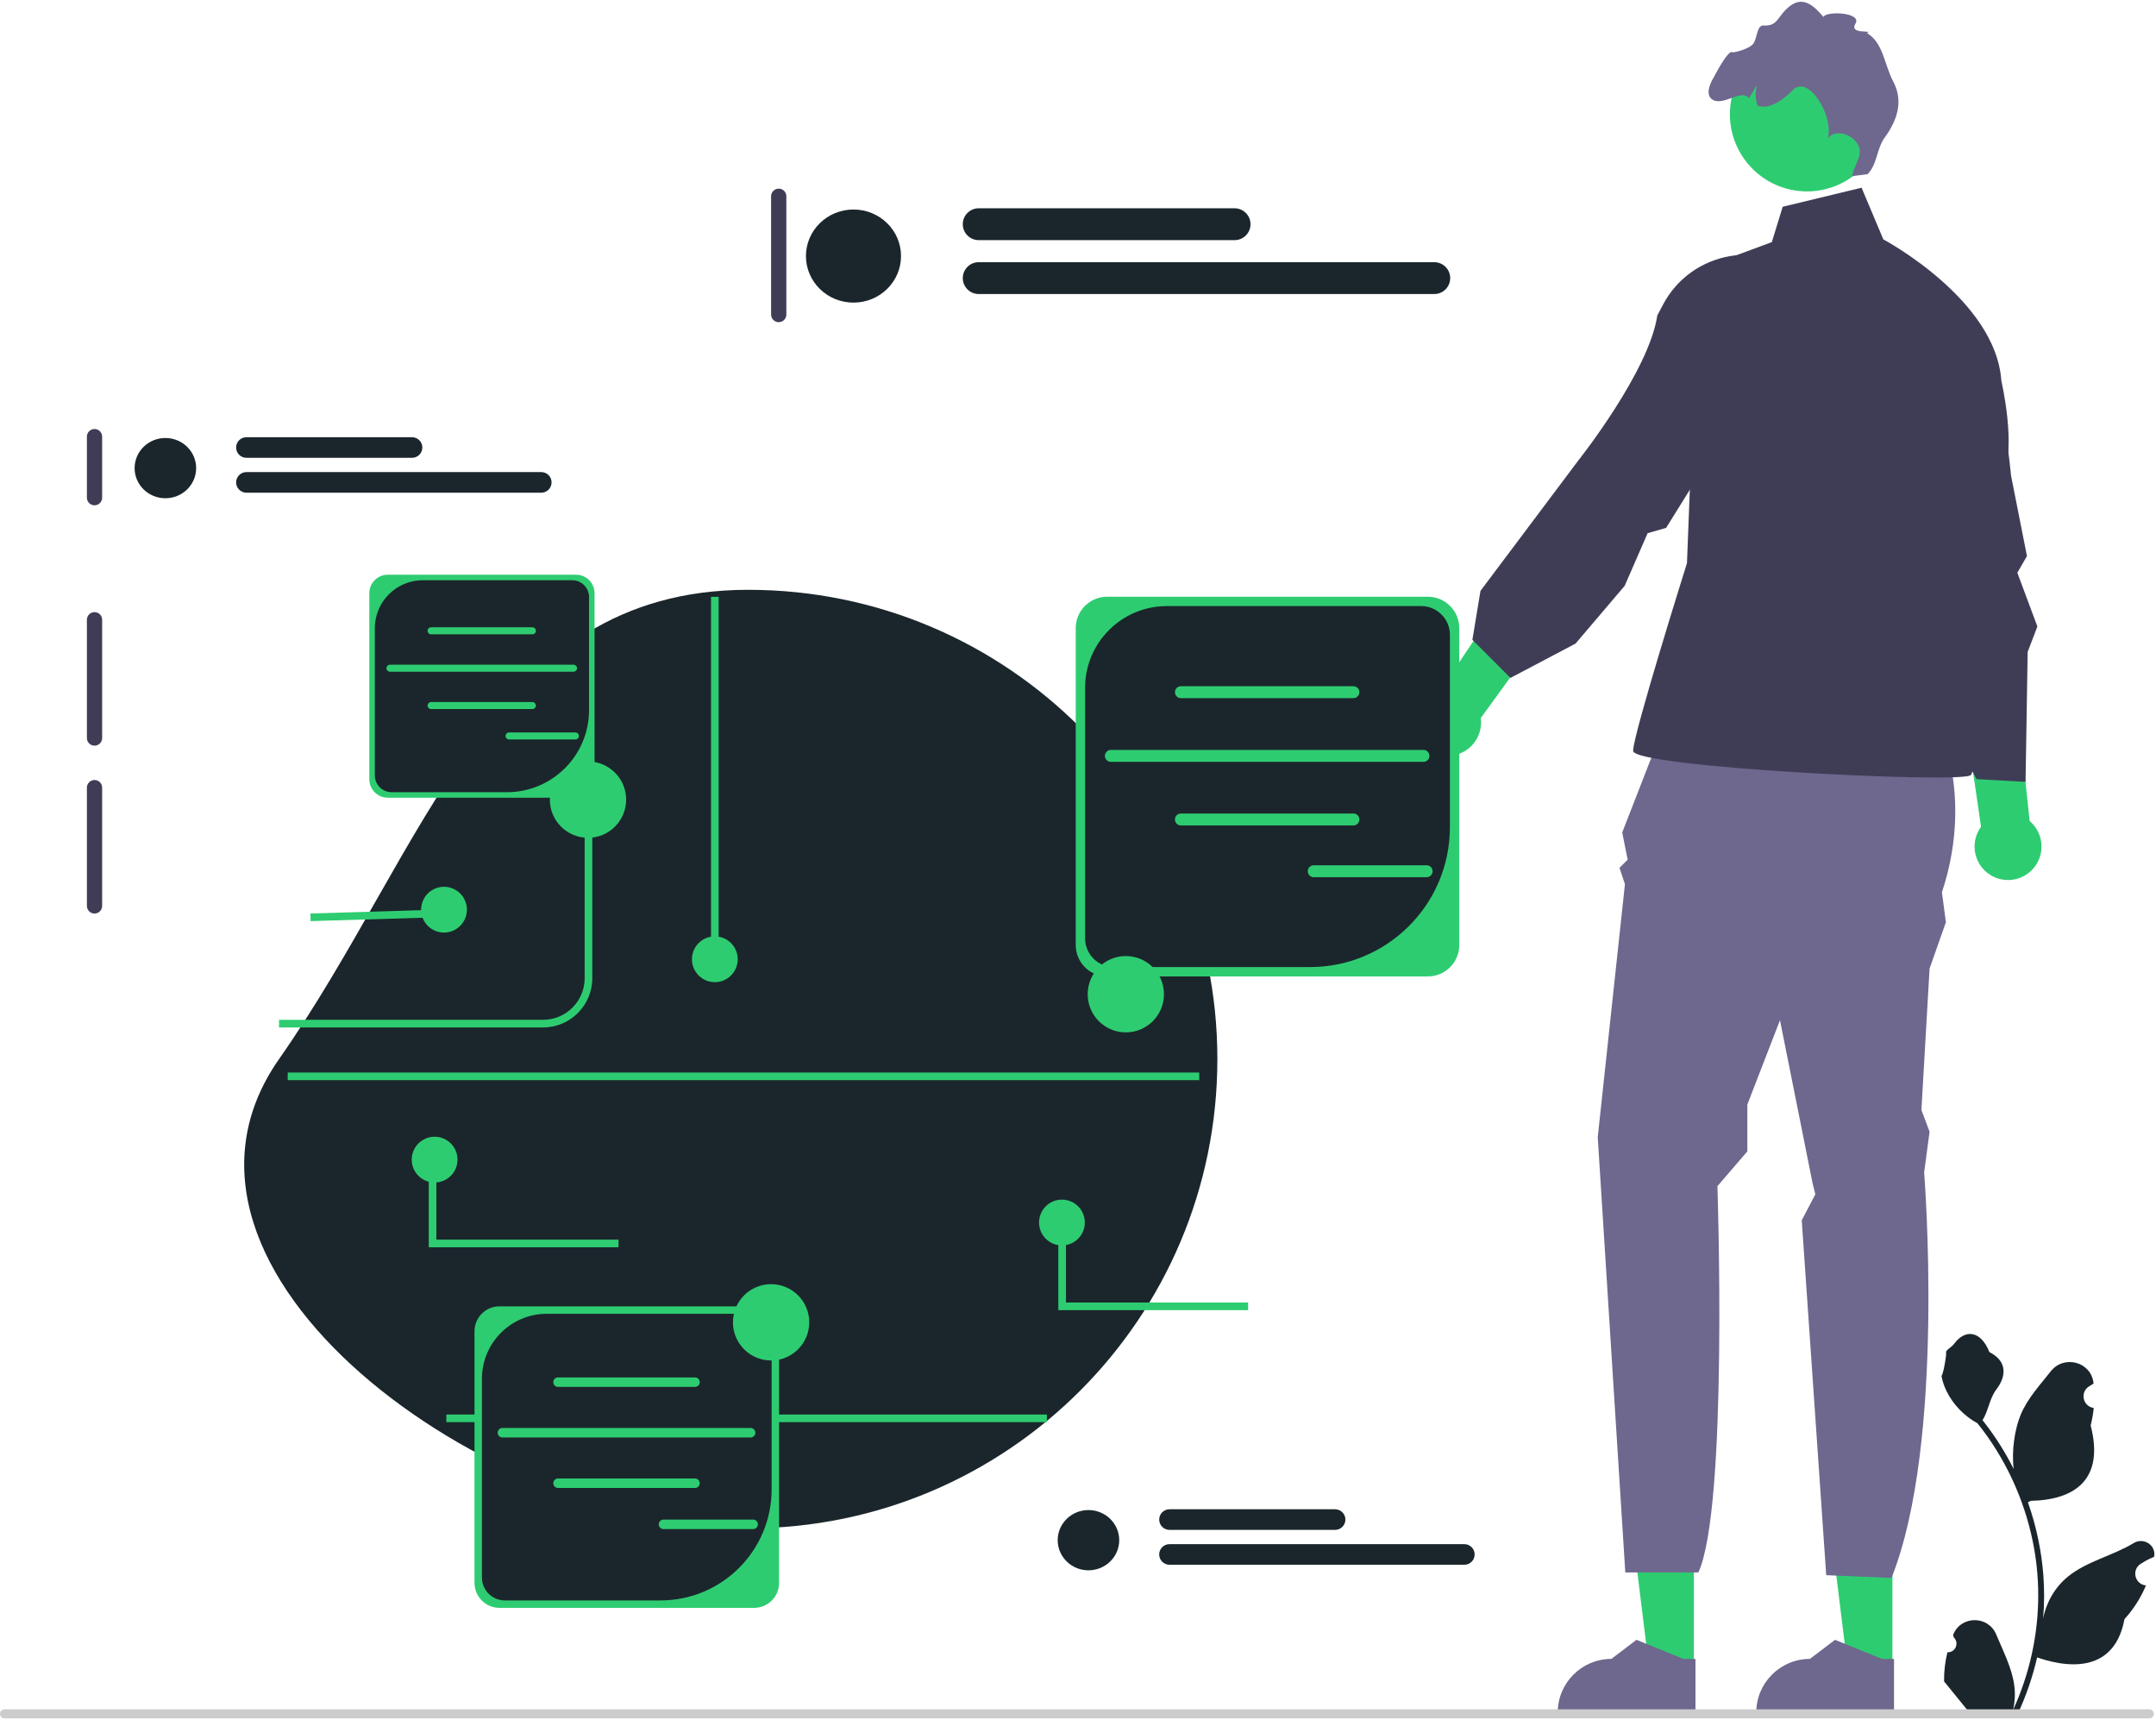 <svg width="687" height="548" viewBox="0 0 687 548" fill="none" xmlns="http://www.w3.org/2000/svg">
<g clip-path="url(#clip0_8605_660)">
<path d="M603.016 531.239L588.745 531.238L581.956 476.192L603.019 476.193L603.016 531.239Z" fill="#2ECC71"/>
<path d="M603.518 546.127L559.633 546.125V545.57C559.633 536.137 567.281 528.49 576.714 528.489L584.732 522.408L599.688 528.49L603.519 528.49L603.518 546.127Z" fill="#6E678E"/>
<path d="M539.748 531.239L525.477 531.238L518.688 476.192L539.751 476.193L539.748 531.239Z" fill="#2ECC71"/>
<path d="M540.251 546.127L496.365 546.125V545.57C496.366 536.137 504.013 528.49 513.447 528.489L521.464 522.408L536.421 528.49L540.252 528.49L540.251 546.127Z" fill="#6E678E"/>
<path d="M532.948 224.039L615.284 225.772C615.284 225.772 630.086 250.04 618.785 284.274L620.051 293.808L614.851 308.542L612.251 353.61L614.851 360.544L613.118 373.544C613.118 373.544 620.051 459.347 602.717 502.682L581.917 501.815L574.116 388.752L578.45 380.478L577.583 377.011L567.183 325.009L556.783 351.877V366.805L547.249 377.878C547.249 377.878 550.716 480.148 541.182 500.948H517.894L509.114 362.277L517.781 281.674L516.048 276.474L518.648 273.874L516.915 265.207L532.948 224.039Z" fill="#6E678E"/>
<path d="M568.049 65.867L593.183 59.8L600.117 76.267C600.117 76.267 635.99 95.335 637.723 121.336C637.723 121.336 642.585 142.136 638.251 151.67C633.918 161.204 615.717 191.538 615.717 191.538C615.717 191.538 632.185 244.406 627.851 247.006C623.518 249.606 520.381 244.406 520.381 239.206C520.381 234.006 537.546 179.404 537.546 179.404L541.182 85.801L564.582 77.134L568.049 65.867Z" fill="#3F3D56"/>
<path d="M635.055 279.217C629.795 276.566 627.679 270.153 630.33 264.892C630.596 264.363 630.911 263.874 631.248 263.41L617.263 167.522L636.625 168.141L646.754 261.57C650.425 264.683 651.642 270.003 649.38 274.491C646.73 279.752 640.316 281.868 635.055 279.217Z" fill="#2ECC71"/>
<path d="M451.333 233.961C449.215 228.464 451.954 222.291 457.451 220.173C458.004 219.96 458.565 219.809 459.127 219.692L513.155 139.248L527.087 152.71L471.852 228.74C472.482 233.512 469.811 238.272 465.121 240.079C459.624 242.197 453.451 239.458 451.333 233.961Z" fill="#2ECC71"/>
<path d="M599.772 143.336C594.302 124.541 603.388 105.366 622.962 105.458C628.62 105.485 633.016 107.127 634.234 111.671C638.498 127.577 640.823 151.587 640.823 151.587L645.881 177.15L642.817 182.457L649.204 199.589L646.106 207.693L645.436 249.081L629.836 248.214L612.647 216.663L606.074 212.754C606.074 212.754 611.351 161.74 600.854 147.052L599.772 143.336Z" fill="#3F3D56"/>
<path d="M529.896 97.081C539.018 79.762 562.372 75.66 576.387 89.325C580.438 93.275 582.459 97.51 580.178 101.625C572.195 116.027 553.691 131.535 553.691 131.535L530.903 168.169L525.012 169.859L517.704 186.618L502.045 205.029L481.305 215.967L469.171 203.833L471.747 188.236L502.972 146.631C502.972 146.631 525.439 118.364 528.092 100.506L529.896 97.081Z" fill="#3F3D56"/>
<path d="M572.825 60.801C573.399 60.87 573.971 60.922 574.54 60.948C576.312 61.045 578.062 60.944 579.748 60.658C584.872 59.837 589.528 57.41 593.12 53.851C596.918 50.095 599.517 45.082 600.219 39.376C601.865 25.905 592.273 13.635 578.803 11.989C565.526 10.357 553.423 19.643 551.491 32.804C551.461 33.008 551.429 33.203 551.407 33.406C549.762 46.885 559.345 59.148 572.825 60.801Z" fill="#2ECC71"/>
<path d="M545.953 31.903C549.442 33.628 555.144 28.203 557.327 31.325C557.682 30.65 558.074 29.998 558.461 29.381C558.811 28.829 559.312 27.651 559.892 27.449C559.158 29.219 559.32 31.616 560.081 33.67C563.523 34.956 568.029 32.109 571.214 28.741C576.217 23.462 584.385 37.001 582.454 44.008C584.911 41.006 590.245 42.699 592.053 46.131C593.859 49.554 590.807 52.297 590.154 56.116L595.081 55.49C598.19 52.462 597.973 47.36 600.533 43.851C604.809 37.977 606.466 31.985 603.251 25.924C600.4 20.564 600.133 13.628 594.902 10.539C597.188 9.421 589.06 11.167 591.231 7.525C593.411 3.891 581.788 3.45 581.03 5.397C577.708 1.422 574.358 -1.199 570.272 1.986C566.26 5.12 566.675 8.414 561.962 8.118C559.751 7.981 559.994 12.105 558.679 13.902C557.372 15.69 552.291 16.838 552.044 16.647C550.702 15.597 546.137 24.535 546.137 24.535C546.137 24.535 542.435 30.154 545.953 31.903Z" fill="#6E678E"/>
<path d="M238.411 187.899C320.977 187.899 387.909 254.831 387.909 337.397C387.909 419.962 320.977 486.894 238.411 486.894C155.846 486.894 41.579 405.034 88.914 337.397C136.249 269.76 155.846 187.899 238.411 187.899Z" fill="#1B262C"/>
<path d="M438.505 195.011C437.164 195.011 436.074 196.101 436.074 197.442V275.229C436.074 276.57 437.164 277.66 438.505 277.66C439.846 277.66 440.936 276.57 440.936 275.229V197.442C440.936 196.101 439.846 195.011 438.505 195.011Z" fill="#3F3D56"/>
<path d="M30.12 136.67C28.78 136.67 27.689 137.761 27.689 139.101V158.548C27.689 159.889 28.78 160.979 30.12 160.979C31.461 160.979 32.551 159.889 32.551 158.548V139.101C32.551 137.761 31.461 136.67 30.12 136.67Z" fill="#3F3D56"/>
<path d="M30.12 195.011C28.78 195.011 27.689 196.101 27.689 197.442V235.12C27.689 236.461 28.78 237.551 30.12 237.551C31.461 237.551 32.551 236.461 32.551 235.12V197.442C32.551 196.101 31.461 195.011 30.12 195.011Z" fill="#3F3D56"/>
<path d="M30.12 248.49C28.78 248.49 27.689 249.58 27.689 250.921V288.599C27.689 289.94 28.78 291.03 30.12 291.03C31.461 291.03 32.551 289.94 32.551 288.599V250.921C32.551 249.58 31.461 248.49 30.12 248.49Z" fill="#3F3D56"/>
<path d="M248.135 60.099C246.794 60.099 245.704 61.189 245.704 62.529V100.208C245.704 101.548 246.794 102.638 248.135 102.638C249.476 102.638 250.566 101.548 250.566 100.208V62.529C250.566 61.189 249.476 60.099 248.135 60.099Z" fill="#3F3D56"/>
<path d="M620.537 526.368C623.048 526.525 624.436 523.406 622.536 521.587L622.347 520.836C622.372 520.776 622.397 520.716 622.422 520.656C624.962 514.601 633.568 514.642 636.085 520.706C638.32 526.089 641.165 531.48 641.866 537.171C642.18 539.683 642.038 542.242 641.481 544.707C646.717 533.269 649.473 520.779 649.473 508.219C649.473 505.063 649.3 501.907 648.947 498.759C648.656 496.184 648.256 493.625 647.738 491.089C644.935 477.383 638.867 464.328 630.114 453.424C625.906 451.124 622.397 447.528 620.277 443.218C619.516 441.664 618.919 439.992 618.637 438.288C619.116 438.351 620.442 431.058 620.081 430.611C620.749 429.598 621.943 429.095 622.672 428.107C626.297 423.192 631.291 424.05 633.898 430.729C639.467 433.539 639.521 438.201 636.104 442.685C633.93 445.537 633.631 449.397 631.723 452.45C631.919 452.701 632.124 452.945 632.32 453.196C635.919 457.812 639.032 462.774 641.656 467.986C640.914 462.193 642.009 455.214 643.875 450.715C646 445.59 649.983 441.273 653.49 436.841C657.703 431.519 666.341 433.842 667.083 440.589C667.091 440.654 667.098 440.719 667.104 440.785C666.584 441.079 666.073 441.391 665.575 441.721C662.731 443.601 663.714 448.009 667.083 448.529L667.159 448.541C666.971 450.417 666.649 452.278 666.178 454.107C670.677 471.507 660.964 477.844 647.094 478.129C646.788 478.286 646.49 478.443 646.183 478.592C647.589 482.548 648.711 486.607 649.543 490.72C650.289 494.355 650.807 498.029 651.098 501.719C651.459 506.374 651.428 511.053 651.035 515.7L651.059 515.535C652.055 510.417 654.834 505.636 658.87 502.323C664.881 497.385 673.373 495.567 679.858 491.598C682.979 489.687 686.98 492.156 686.435 495.775L686.408 495.949C685.443 496.341 684.501 496.797 683.59 497.307C683.069 497.601 682.559 497.913 682.06 498.243C679.217 500.123 680.199 504.531 683.569 505.051L683.645 505.063C683.7 505.071 683.747 505.079 683.802 505.086C682.146 509.019 679.838 512.67 676.949 515.818C674.135 531.007 662.052 532.448 649.127 528.025H649.119C647.706 534.18 645.642 540.193 642.988 545.924H621.086C621.008 545.68 620.937 545.429 620.866 545.186C622.892 545.311 624.933 545.193 626.927 544.825C625.302 542.831 623.677 540.821 622.052 538.827C622.012 538.788 621.981 538.748 621.95 538.709C621.125 537.689 620.293 536.676 619.469 535.655L619.469 535.654C619.417 532.521 619.793 529.398 620.537 526.368Z" fill="#1B262C"/>
<path d="M0 545.989C0 546.791 0.644 547.435 1.446 547.435H684.869C685.671 547.435 686.315 546.791 686.315 545.989C686.315 545.187 685.671 544.542 684.869 544.542H1.446C0.644 544.542 0 545.187 0 545.989Z" fill="#CCCCCC"/>
<path d="M173.047 327.32H88.914V324.889H173.047C180.355 324.889 186.301 318.942 186.301 311.633V254.748H188.732V311.633C188.732 320.282 181.696 327.32 173.047 327.32Z" fill="#2ECC71"/>
<path d="M333.579 450.631H142.227V453.062H333.579V450.631Z" fill="#2ECC71"/>
<path d="M454.987 311.065H352.779C347.264 311.065 342.776 306.578 342.776 301.062V200.102C342.776 194.586 347.264 190.099 352.779 190.099H454.987C460.502 190.099 464.99 194.586 464.99 200.102V301.062C464.99 306.578 460.502 311.065 454.987 311.065Z" fill="#2ECC71"/>
<path d="M371.814 193.079C357.423 193.079 345.757 204.745 345.757 219.136V298.92C345.757 303.982 349.86 308.085 354.921 308.085H417.419C442.045 308.085 462.009 288.121 462.009 263.494V202.244C462.009 197.182 457.906 193.079 452.845 193.079L371.814 193.079Z" fill="#1B262C"/>
<path d="M431.257 222.419H376.294C375.246 222.419 374.393 221.566 374.393 220.517C374.393 219.468 375.246 218.616 376.294 218.616H431.257C432.305 218.616 433.158 219.468 433.158 220.517C433.158 221.566 432.305 222.419 431.257 222.419Z" fill="#2ECC71"/>
<path d="M431.257 262.97H376.294C375.246 262.97 374.393 262.117 374.393 261.068C374.393 260.019 375.246 259.167 376.294 259.167H431.257C432.305 259.167 433.158 260.019 433.158 261.068C433.158 262.117 432.305 262.97 431.257 262.97Z" fill="#2ECC71"/>
<path d="M453.576 242.708H353.976C352.927 242.708 352.074 241.854 352.074 240.806C352.074 239.757 352.927 238.904 353.976 238.904H453.576C454.625 238.904 455.478 239.757 455.478 240.806C455.478 241.854 454.625 242.708 453.576 242.708Z" fill="#2ECC71"/>
<path d="M454.595 279.458H418.614C417.565 279.458 416.712 278.605 416.712 277.556C416.712 276.507 417.565 275.655 418.614 275.655H454.595C455.643 275.655 456.496 276.507 456.496 277.556C456.496 278.605 455.643 279.458 454.595 279.458Z" fill="#2ECC71"/>
<path d="M240.303 512.224H159.143C154.763 512.224 151.2 508.66 151.2 504.281V424.111C151.2 419.731 154.763 416.168 159.143 416.168H240.303C244.683 416.168 248.246 419.731 248.246 424.111V504.281C248.246 508.66 244.683 512.224 240.303 512.224Z" fill="#2ECC71"/>
<path d="M174.258 418.535C162.831 418.535 153.567 427.798 153.567 439.226V502.58C153.567 506.599 156.826 509.857 160.845 509.857H210.472C230.027 509.857 245.88 494.004 245.88 474.449V425.812C245.88 421.793 242.622 418.535 238.602 418.535L174.258 418.535Z" fill="#1B262C"/>
<path d="M221.461 441.832H177.817C176.984 441.832 176.307 441.155 176.307 440.322C176.307 439.49 176.984 438.812 177.817 438.812H221.461C222.293 438.812 222.97 439.49 222.97 440.322C222.97 441.155 222.293 441.832 221.461 441.832Z" fill="#2ECC71"/>
<path d="M221.461 474.033H177.817C176.984 474.033 176.307 473.355 176.307 472.523C176.307 471.69 176.984 471.013 177.817 471.013H221.461C222.293 471.013 222.97 471.69 222.97 472.523C222.97 473.355 222.293 474.033 221.461 474.033Z" fill="#2ECC71"/>
<path d="M239.183 457.943H160.093C159.261 457.943 158.583 457.266 158.583 456.433C158.583 455.6 159.261 454.923 160.093 454.923H239.183C240.015 454.923 240.692 455.6 240.692 456.433C240.692 457.266 240.015 457.943 239.183 457.943Z" fill="#2ECC71"/>
<path d="M239.99 487.125H211.418C210.586 487.125 209.908 486.448 209.908 485.615C209.908 484.782 210.586 484.105 211.418 484.105H239.99C240.822 484.105 241.5 484.782 241.5 485.615C241.5 486.448 240.822 487.125 239.99 487.125Z" fill="#2ECC71"/>
<path d="M183.577 254.134H123.556C120.317 254.134 117.682 251.499 117.682 248.26V188.971C117.682 185.732 120.317 183.097 123.556 183.097H183.577C186.816 183.097 189.451 185.732 189.451 188.971V248.26C189.451 251.499 186.816 254.134 183.577 254.134Z" fill="#2ECC71"/>
<path d="M134.733 184.847C126.283 184.847 119.432 191.698 119.432 200.149V247.002C119.432 249.974 121.841 252.384 124.814 252.384H161.515C175.977 252.384 187.701 240.66 187.701 226.198V190.229C187.701 187.257 185.291 184.847 182.319 184.847L134.733 184.847Z" fill="#1B262C"/>
<path d="M169.642 202.077H137.366C136.75 202.077 136.249 201.576 136.249 200.96C136.249 200.344 136.75 199.843 137.366 199.843H169.642C170.258 199.843 170.759 200.344 170.759 200.96C170.759 201.576 170.258 202.077 169.642 202.077Z" fill="#2ECC71"/>
<path d="M169.642 225.89H137.366C136.75 225.89 136.249 225.389 136.249 224.773C136.249 224.158 136.75 223.657 137.366 223.657H169.642C170.258 223.657 170.759 224.158 170.759 224.773C170.759 225.389 170.258 225.89 169.642 225.89Z" fill="#2ECC71"/>
<path d="M182.749 213.991H124.258C123.643 213.991 123.142 213.49 123.142 212.874C123.142 212.259 123.643 211.758 124.258 211.758H182.749C183.364 211.758 183.865 212.259 183.865 212.874C183.865 213.49 183.364 213.991 182.749 213.991Z" fill="#2ECC71"/>
<path d="M183.345 235.573H162.215C161.6 235.573 161.099 235.072 161.099 234.456C161.099 233.84 161.6 233.339 162.215 233.339H183.345C183.961 233.339 184.462 233.84 184.462 234.456C184.462 235.072 183.961 235.573 183.345 235.573Z" fill="#2ECC71"/>
<path d="M358.739 328.889C365.452 328.889 370.893 323.447 370.893 316.734C370.893 310.022 365.452 304.58 358.739 304.58C352.027 304.58 346.585 310.022 346.585 316.734C346.585 323.447 352.027 328.889 358.739 328.889Z" fill="#2ECC71"/>
<path d="M187.364 266.902C194.077 266.902 199.518 261.46 199.518 254.748C199.518 248.035 194.077 242.593 187.364 242.593C180.652 242.593 175.21 248.035 175.21 254.748C175.21 261.46 180.652 266.902 187.364 266.902Z" fill="#2ECC71"/>
<path d="M245.704 433.415C252.417 433.415 257.858 427.974 257.858 421.261C257.858 414.549 252.417 409.107 245.704 409.107C238.991 409.107 233.55 414.549 233.55 421.261C233.55 427.974 238.991 433.415 245.704 433.415Z" fill="#2ECC71"/>
<path d="M271.959 96.405C280.325 96.405 287.107 89.766 287.107 81.576C287.107 73.386 280.325 66.747 271.959 66.747C263.593 66.747 256.811 73.386 256.811 81.576C256.811 89.766 263.593 96.405 271.959 96.405Z" fill="#1B262C"/>
<path d="M393.396 76.503H311.859C309.062 76.503 306.786 74.227 306.786 71.43C306.786 68.632 309.062 66.356 311.859 66.356H393.396C396.193 66.356 398.469 68.632 398.469 71.43C398.469 74.227 396.193 76.503 393.396 76.503Z" fill="#1B262C"/>
<path d="M457.028 93.673H311.859C309.062 93.673 306.786 91.397 306.786 88.6C306.786 85.803 309.062 83.527 311.859 83.527H457.028C459.825 83.527 462.101 85.803 462.101 88.6C462.101 91.397 459.825 93.673 457.028 93.673Z" fill="#1B262C"/>
<path d="M52.699 158.729C58.114 158.729 62.503 154.432 62.503 149.132C62.503 143.831 58.114 139.535 52.699 139.535C47.285 139.535 42.895 143.831 42.895 149.132C42.895 154.432 47.285 158.729 52.699 158.729Z" fill="#1B262C"/>
<path d="M131.291 145.849H78.522C76.711 145.849 75.238 144.376 75.238 142.565C75.238 140.755 76.711 139.282 78.522 139.282H131.291C133.101 139.282 134.574 140.755 134.574 142.565C134.574 144.376 133.101 145.849 131.291 145.849Z" fill="#1B262C"/>
<path d="M172.472 156.961H78.522C76.711 156.961 75.238 155.488 75.238 153.678C75.238 151.867 76.711 150.395 78.522 150.395H172.472C174.283 150.395 175.756 151.867 175.756 153.678C175.756 155.488 174.283 156.961 172.472 156.961Z" fill="#1B262C"/>
<path d="M346.833 500.264C352.247 500.264 356.637 495.967 356.637 490.667C356.637 485.366 352.247 481.07 346.833 481.07C341.419 481.07 337.029 485.366 337.029 490.667C337.029 495.967 341.419 500.264 346.833 500.264Z" fill="#1B262C"/>
<path d="M425.425 487.384H372.655C370.845 487.384 369.372 485.911 369.372 484.1C369.372 482.29 370.845 480.817 372.655 480.817H425.425C427.235 480.817 428.708 482.29 428.708 484.1C428.708 485.911 427.235 487.384 425.425 487.384Z" fill="#1B262C"/>
<path d="M466.606 498.496H372.655C370.845 498.496 369.372 497.023 369.372 495.213C369.372 493.402 370.845 491.93 372.655 491.93H466.606C468.417 491.93 469.889 493.402 469.889 495.213C469.889 497.023 468.417 498.496 466.606 498.496Z" fill="#1B262C"/>
<path d="M228.992 190.136H226.562V305.601H228.992V190.136Z" fill="#2ECC71"/>
<path d="M227.777 312.894C231.805 312.894 235.07 309.629 235.07 305.601C235.07 301.573 231.805 298.308 227.777 298.308C223.749 298.308 220.484 301.573 220.484 305.601C220.484 309.629 223.749 312.894 227.777 312.894Z" fill="#2ECC71"/>
<path d="M338.381 396.758C342.409 396.758 345.674 393.493 345.674 389.466C345.674 385.438 342.409 382.173 338.381 382.173C334.354 382.173 331.089 385.438 331.089 389.466C331.089 393.493 334.354 396.758 338.381 396.758Z" fill="#2ECC71"/>
<path d="M141.481 297.093C145.509 297.093 148.774 293.828 148.774 289.801C148.774 285.773 145.509 282.508 141.481 282.508C137.453 282.508 134.188 285.773 134.188 289.801C134.188 293.828 137.453 297.093 141.481 297.093Z" fill="#2ECC71"/>
<path d="M138.787 289.812L98.905 291.019L98.979 293.45L138.86 292.243L138.787 289.812Z" fill="#2ECC71"/>
<path d="M397.707 417.384H337.232V389.466H339.663V414.953H397.707V417.384Z" fill="#2ECC71"/>
<path d="M138.489 376.722C142.516 376.722 145.781 373.457 145.781 369.429C145.781 365.402 142.516 362.137 138.489 362.137C134.461 362.137 131.196 365.402 131.196 369.429C131.196 373.457 134.461 376.722 138.489 376.722Z" fill="#2ECC71"/>
<path d="M197.096 397.347H136.621V369.429H139.052V394.917H197.096V397.347Z" fill="#2ECC71"/>
<path d="M382.137 341.681H91.671V344.111H382.137V341.681Z" fill="#2ECC71"/>
</g>
<defs>
<clipPath id="clip0_8605_660">
<rect width="686.486" height="546.87" fill="white" transform="translate(0 0.565)"/>
</clipPath>
</defs>
</svg>

